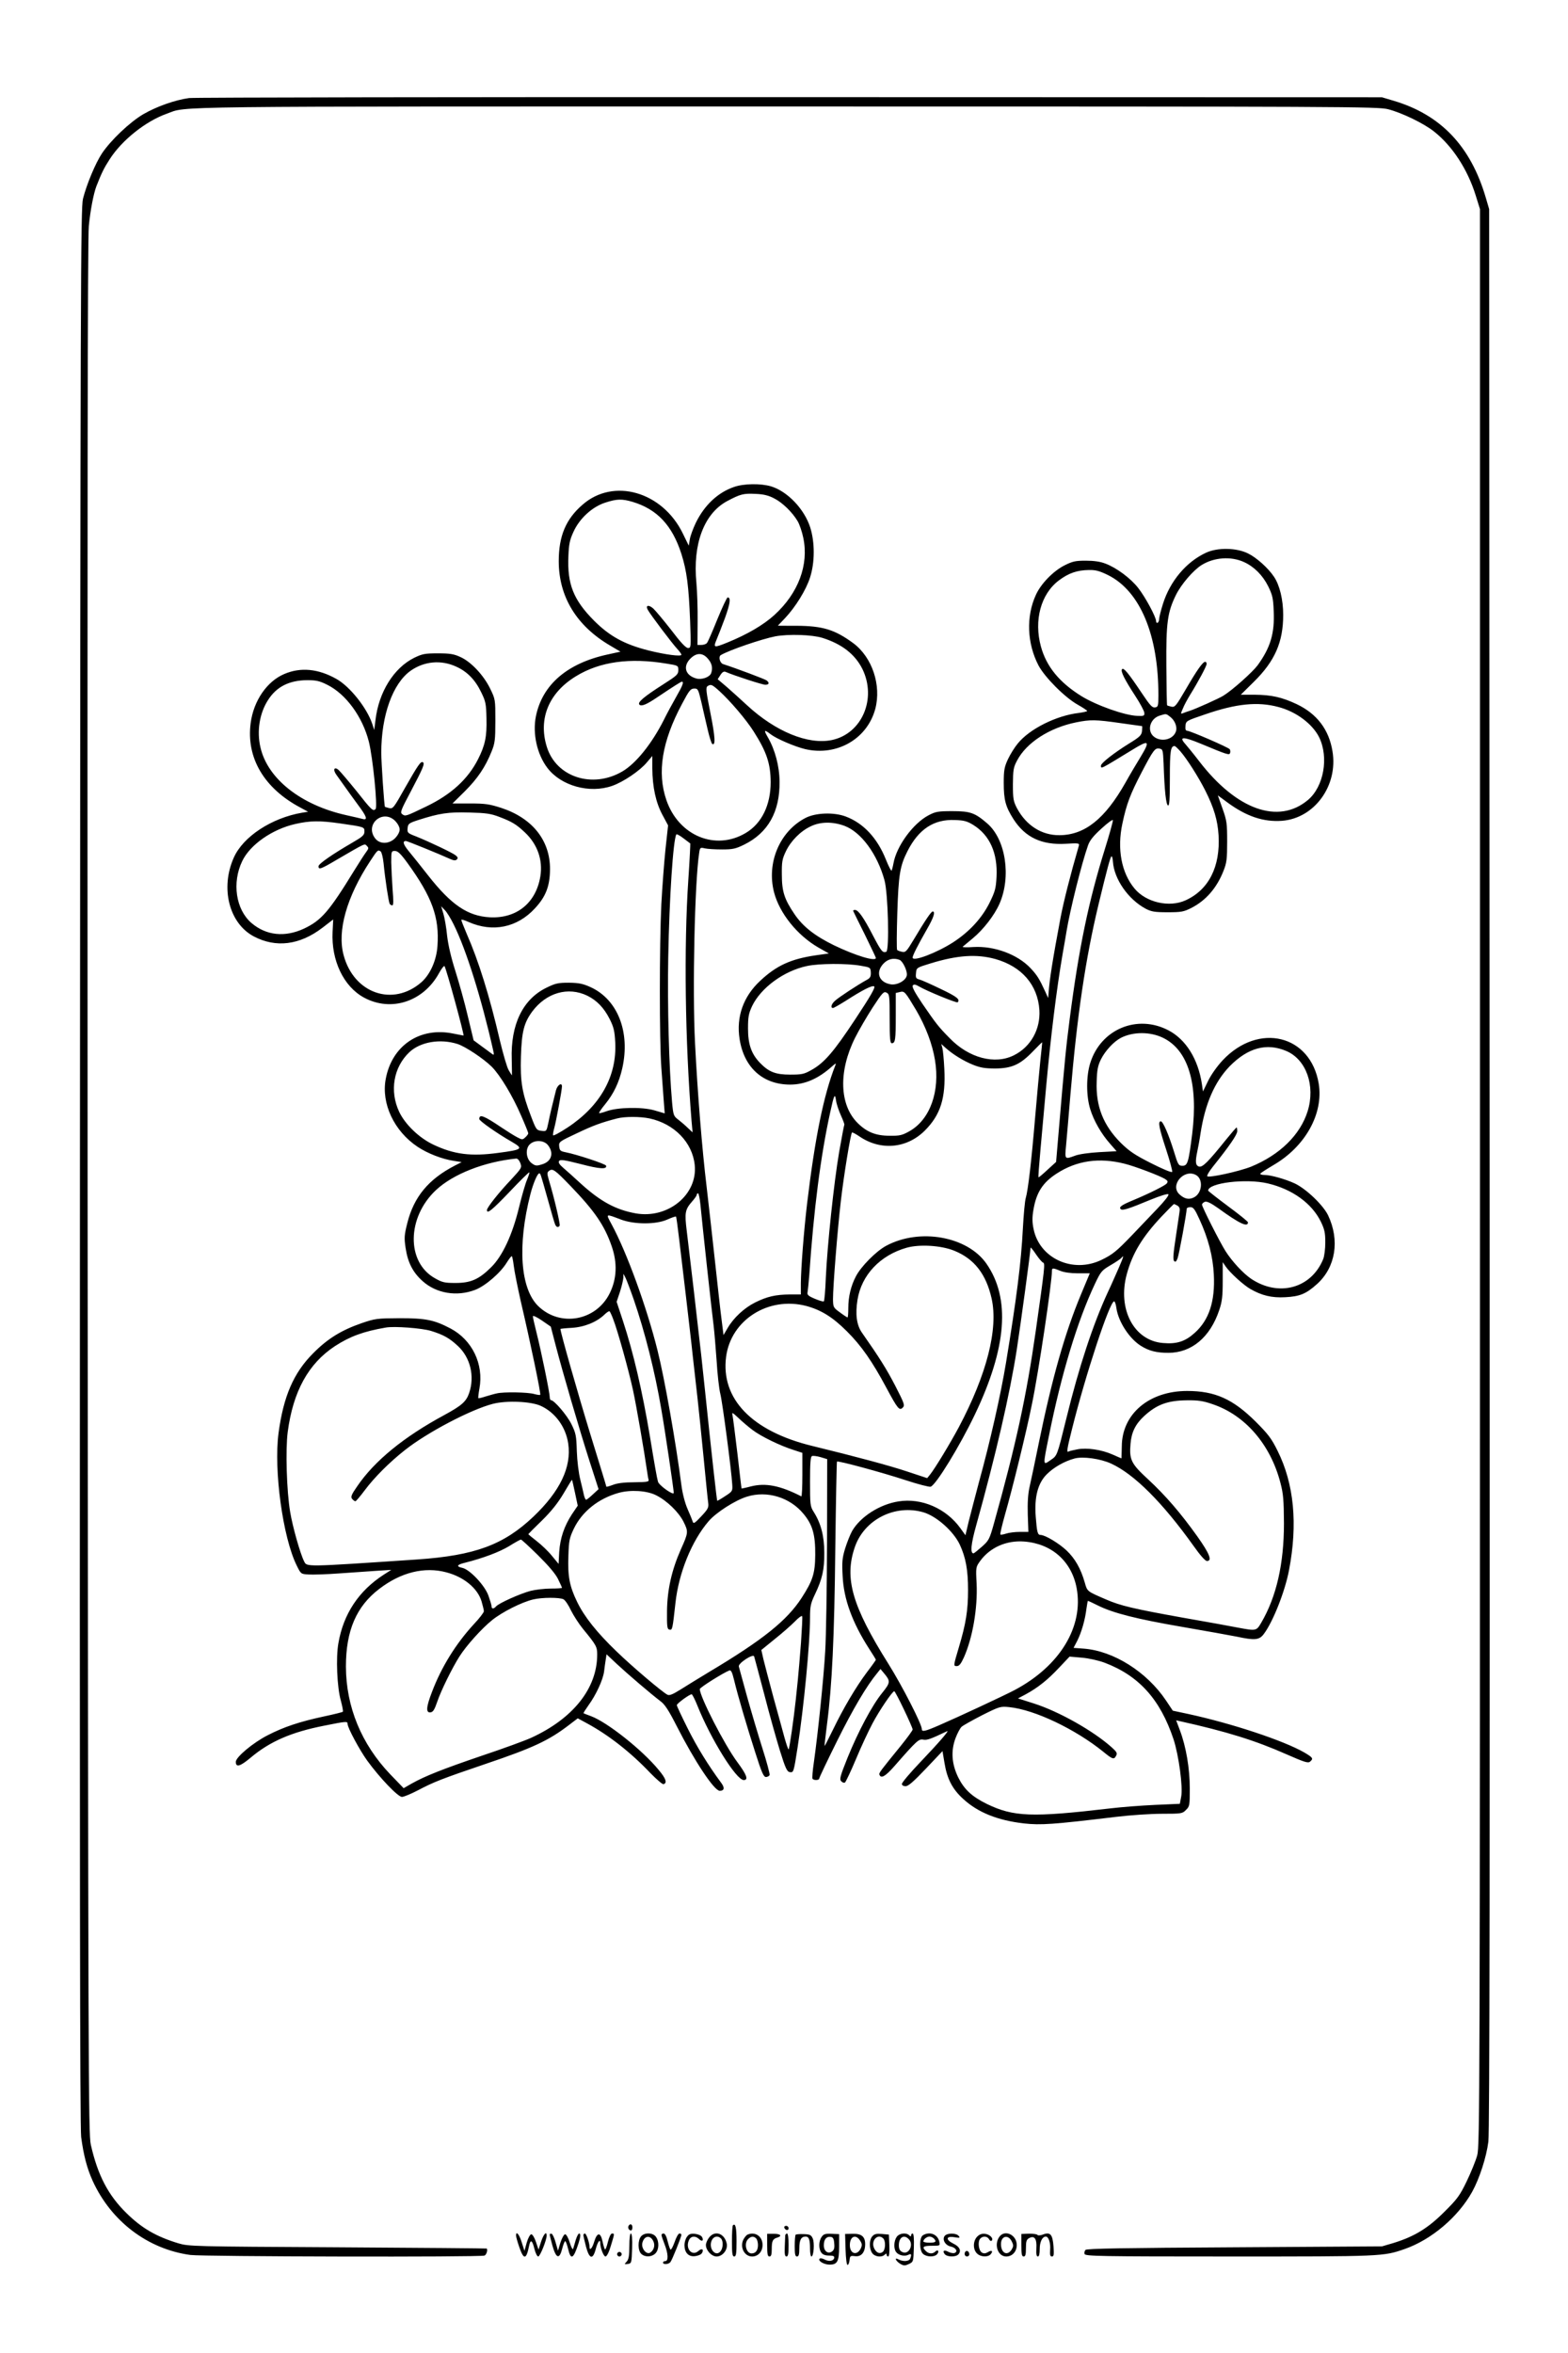 <?xml version="1.0" standalone="no"?>
<!DOCTYPE svg PUBLIC "-//W3C//DTD SVG 20010904//EN"
 "http://www.w3.org/TR/2001/REC-SVG-20010904/DTD/svg10.dtd">
<svg version="1.0" xmlns="http://www.w3.org/2000/svg"
 width="1024pt" height="1536pt" viewBox="0 0 1024 1536"
 preserveAspectRatio="xMidYMid meet">

<g transform="translate(0,1536) scale(0.1,-0.1)"
fill="#000000" stroke="none">
<path d="M1235 14720 c-93 -13 -212 -55 -300 -106 -88 -52 -211 -169 -269
-255 -43 -65 -100 -202 -124 -296 -15 -63 -17 -504 -20 -6318 -2 -4484 0
-6274 8 -6335 16 -120 38 -204 75 -286 121 -265 360 -446 638 -484 84 -11
1893 -15 1921 -4 13 5 23 38 14 46 -2 1 -439 5 -973 8 -948 5 -972 6 -1040 26
-145 44 -238 98 -338 196 -121 118 -189 249 -234 448 -16 70 -17 476 -21 6245
-2 4429 0 6201 8 6279 10 104 31 211 49 259 34 87 50 120 87 177 79 124 235
249 374 298 138 50 -94 47 4035 47 3681 0 3873 -1 3940 -18 90 -23 235 -93
302 -147 118 -94 217 -245 270 -415 l28 -90 0 -6320 c0 -6061 -1 -6323 -18
-6385 -10 -36 -41 -112 -69 -170 -45 -93 -61 -115 -147 -200 -106 -106 -195
-160 -331 -202 l-75 -22 -962 -6 c-721 -4 -965 -8 -974 -17 -6 -6 -9 -19 -6
-27 6 -14 102 -16 946 -16 1002 0 1004 0 1145 49 174 61 348 208 440 373 47
85 93 225 106 328 8 61 10 1861 8 6350 l-3 6265 -22 75 c-99 337 -295 542
-604 633 l-74 22 -3865 1 c-2126 1 -3892 -2 -3925 -6z"/>
<path d="M4793 12181 c-105 -36 -193 -119 -249 -234 -18 -38 -36 -86 -39 -108
l-7 -41 -39 80 c-133 273 -453 365 -655 187 -109 -94 -155 -205 -155 -368 0
-232 116 -423 337 -552 l66 -39 -82 -18 c-265 -57 -428 -197 -470 -403 -23
-113 7 -249 75 -338 89 -117 275 -169 423 -117 72 25 182 99 227 154 l35 41 0
-80 c1 -123 23 -224 66 -304 l37 -69 -17 -156 c-9 -86 -21 -247 -27 -358 -13
-273 -13 -889 0 -1068 6 -80 13 -179 16 -221 l6 -77 -68 20 c-81 23 -240 20
-312 -6 -24 -9 -46 -14 -48 -12 -3 2 15 29 40 59 55 68 90 141 111 234 53 236
-30 448 -207 529 -51 23 -76 28 -142 29 -71 0 -88 -4 -147 -33 -154 -75 -234
-241 -226 -468 1 -57 2 -104 1 -104 0 0 -10 15 -21 34 -11 18 -36 105 -57 192
-68 293 -140 523 -217 698 -21 49 -37 90 -35 92 2 3 24 -4 48 -15 157 -69 317
-36 432 89 72 77 98 146 99 255 1 189 -115 334 -318 401 -78 25 -104 29 -204
29 l-115 0 81 80 c83 83 134 158 175 261 21 52 24 75 24 199 0 139 0 140 -34
210 -43 88 -125 175 -194 206 -43 20 -69 24 -147 24 -85 0 -101 -3 -155 -29
-133 -66 -232 -224 -253 -408 l-8 -63 -13 40 c-35 104 -146 244 -234 293 -119
67 -234 78 -341 32 -113 -48 -200 -175 -219 -320 -30 -227 88 -427 327 -553
l48 -26 -38 -6 c-200 -34 -386 -156 -447 -293 -89 -199 -31 -428 129 -514 145
-77 301 -58 450 56 l70 54 -4 -82 c-9 -186 72 -356 205 -428 177 -96 389 -27
491 161 16 29 32 49 35 44 14 -23 131 -453 124 -453 -1 0 -31 6 -67 13 -218
45 -401 -78 -441 -297 -30 -160 55 -340 208 -442 66 -44 162 -81 237 -92 l51
-8 -45 -23 c-172 -89 -267 -204 -310 -375 -20 -79 -21 -97 -11 -163 14 -94 47
-159 111 -216 89 -80 223 -103 343 -57 66 25 166 111 207 179 14 22 28 41 32
41 3 0 9 -28 13 -62 4 -35 25 -139 46 -233 63 -269 133 -605 127 -610 -2 -3
-20 0 -39 5 -39 12 -201 15 -245 4 -16 -3 -49 -13 -73 -20 -24 -8 -45 -13 -47
-11 -2 2 1 30 7 63 29 159 -47 317 -189 392 -107 56 -161 67 -332 67 -149 -1
-159 -2 -250 -33 -132 -46 -221 -101 -315 -196 -128 -128 -194 -282 -226 -521
-32 -243 28 -682 119 -865 27 -55 27 -55 77 -58 28 -2 118 1 200 7 83 6 193
13 245 17 l95 6 -50 -32 c-162 -105 -262 -255 -295 -446 -17 -94 -9 -289 16
-376 10 -37 16 -70 13 -72 -3 -3 -59 -17 -125 -31 -158 -34 -260 -68 -365
-122 -95 -48 -209 -143 -209 -174 0 -39 29 -30 99 29 124 104 264 165 478 207
145 29 153 30 153 11 0 -25 79 -171 128 -239 83 -114 201 -237 227 -237 12 0
60 20 106 44 100 53 156 75 439 171 311 105 413 153 544 253 l59 45 61 -33
c140 -76 284 -188 414 -325 41 -42 79 -74 85 -72 26 8 16 37 -33 95 -107 130
-335 310 -440 349 -25 9 -47 18 -49 19 -2 2 13 25 32 52 49 67 95 166 102 221
3 25 8 61 11 79 l5 33 67 -63 c72 -67 223 -196 285 -243 29 -21 54 -60 107
-164 115 -226 244 -421 280 -421 31 0 34 20 9 53 -82 111 -156 230 -218 354
-39 78 -71 146 -71 152 0 11 83 71 97 71 4 0 21 -33 37 -73 87 -218 254 -487
303 -487 32 0 20 34 -41 116 -85 114 -246 429 -246 478 0 10 153 106 192 121
12 5 19 -9 32 -62 25 -104 83 -301 139 -475 41 -129 54 -158 69 -158 10 0 21
6 24 13 2 7 -18 84 -46 171 -28 88 -73 240 -101 340 -27 100 -52 188 -54 197
-7 20 93 86 100 66 2 -6 32 -118 66 -247 33 -129 80 -296 103 -370 35 -113 46
-135 63 -138 26 -4 26 -3 52 163 40 256 81 680 81 845 0 74 4 93 31 150 49
102 63 164 62 275 0 108 -22 192 -70 267 -22 35 -23 47 -23 198 0 119 3 162
13 165 6 3 32 0 56 -7 l43 -13 -1 -540 c-1 -297 -6 -619 -12 -715 -10 -176
-48 -541 -74 -724 -8 -54 -12 -102 -9 -107 7 -12 44 -11 44 1 0 6 53 117 118
248 103 207 192 358 262 442 l20 25 25 -30 c41 -49 40 -59 -13 -125 -67 -82
-158 -254 -227 -424 -49 -122 -54 -141 -41 -154 8 -8 18 -12 24 -8 5 3 38 72
72 153 34 82 83 186 108 233 45 85 130 210 142 210 8 0 120 -234 120 -250 0
-6 -35 -54 -77 -106 -131 -161 -144 -177 -140 -188 10 -29 39 -12 98 55 147
168 159 178 188 173 24 -5 47 3 156 55 18 8 -54 -75 -174 -201 -67 -70 -121
-134 -121 -143 0 -9 9 -15 24 -15 18 0 52 30 133 115 l108 114 13 -77 c17
-104 51 -170 121 -234 96 -89 225 -141 398 -161 111 -12 186 -7 603 43 91 11
225 20 298 20 128 0 134 1 157 25 24 23 25 30 25 140 0 130 -24 273 -65 381
l-24 64 22 -5 c307 -68 496 -127 699 -217 114 -50 140 -59 153 -48 24 20 19
27 -37 60 -136 78 -471 189 -756 251 l-103 22 -44 66 c-126 188 -343 324 -537
339 l-67 5 24 46 c28 56 51 136 60 209 4 28 8 52 10 52 2 0 30 -13 62 -29 101
-51 257 -90 553 -141 157 -27 318 -56 358 -64 116 -25 146 -22 175 17 60 79
139 279 165 417 58 302 33 564 -75 780 -40 81 -62 109 -143 190 -148 147 -265
200 -447 200 -249 0 -426 -150 -427 -362 -1 -43 -2 -78 -2 -78 -1 0 -27 11
-58 25 -72 32 -168 46 -230 34 -26 -5 -52 -11 -57 -14 -15 -10 -11 16 22 147
88 353 246 833 275 833 5 0 12 -21 15 -46 13 -87 84 -197 159 -244 54 -34 103
-46 180 -46 152 0 273 102 332 278 19 56 23 90 23 191 l0 123 19 -28 c29 -42
116 -121 161 -147 75 -43 140 -59 229 -54 95 5 136 22 207 86 121 109 150 285
72 449 -32 66 -142 172 -218 208 -61 28 -156 55 -197 55 -15 0 -28 3 -28 8 1
4 40 29 87 57 208 121 327 336 295 531 -53 319 -392 402 -627 153 -38 -41 -76
-95 -96 -136 l-33 -68 -7 49 c-25 163 -104 290 -218 350 -204 107 -442 8 -511
-213 -27 -85 -27 -216 0 -302 23 -75 72 -161 131 -227 l41 -47 -113 -6 c-67
-4 -132 -13 -158 -23 -68 -25 -68 -26 -59 67 4 45 17 192 28 327 44 522 99
892 184 1246 56 232 78 314 85 314 4 0 8 -16 9 -35 8 -114 100 -246 214 -307
37 -19 58 -23 143 -23 90 0 105 3 155 28 96 49 167 132 210 242 21 52 24 78
24 190 0 120 -2 137 -30 216 l-31 87 61 -45 c126 -93 238 -130 359 -121 212
17 366 230 329 453 -23 143 -102 246 -235 309 -96 45 -164 60 -273 61 l-91 0
86 85 c137 135 191 259 191 436 0 99 -23 194 -60 249 -38 57 -114 125 -169
152 -76 38 -200 40 -275 5 -128 -59 -234 -184 -281 -333 -14 -44 -25 -89 -25
-99 0 -10 -4 -22 -10 -25 -5 -3 -10 1 -10 10 0 27 -70 157 -117 217 -50 64
-142 132 -214 159 -33 13 -75 19 -128 19 -67 0 -86 -4 -138 -30 -74 -37 -155
-120 -188 -193 -65 -141 -58 -317 17 -461 41 -77 172 -209 256 -256 34 -19 62
-38 62 -41 0 -3 -25 -9 -55 -13 -146 -17 -321 -104 -398 -199 -21 -25 -50 -72
-65 -104 -23 -50 -27 -71 -27 -153 0 -113 12 -156 64 -238 77 -119 184 -169
341 -160 80 5 90 4 86 -11 -57 -196 -99 -363 -120 -471 -52 -277 -72 -404 -78
-490 l-3 -35 -18 40 c-40 87 -54 109 -97 155 -85 90 -236 146 -373 138 -43 -3
-74 -2 -70 2 4 3 34 28 66 55 69 57 141 150 174 225 78 177 41 421 -80 525
-80 69 -110 80 -227 80 -95 0 -110 -3 -156 -27 -101 -53 -209 -201 -229 -313
-4 -22 -10 -44 -12 -48 -3 -5 -20 28 -38 73 -56 140 -147 237 -262 280 -77 29
-196 25 -262 -9 -169 -87 -256 -293 -206 -486 36 -137 151 -280 289 -360 l69
-39 -85 -12 c-164 -24 -257 -67 -363 -166 -111 -103 -158 -236 -135 -381 29
-186 152 -297 330 -297 96 0 184 38 274 119 25 22 28 23 21 6 -76 -192 -133
-474 -184 -900 -22 -186 -40 -422 -41 -522 l0 -73 -72 0 c-93 -1 -147 -13
-226 -52 -72 -36 -141 -100 -180 -167 l-27 -46 -12 95 c-7 52 -26 223 -43 380
-17 157 -42 377 -55 490 -30 247 -60 620 -76 940 -18 348 -2 1055 27 1242 5
36 7 37 37 30 18 -4 68 -7 112 -7 70 0 89 4 146 32 155 77 232 214 230 410 -1
102 -29 208 -77 291 -28 48 -24 52 20 18 40 -30 157 -80 224 -96 207 -48 405
66 458 262 41 155 -20 337 -143 429 -121 89 -199 113 -370 114 -68 0 -123 0
-123 1 0 0 21 22 46 48 68 72 138 184 164 266 32 99 32 230 1 328 -39 120
-148 234 -255 267 -67 20 -179 19 -243 -4z m262 -74 c54 -27 119 -90 154 -149
12 -20 29 -69 37 -109 37 -176 -32 -361 -189 -504 -72 -65 -176 -126 -306
-179 -89 -36 -94 -35 -72 17 10 23 35 88 56 144 34 95 39 133 17 133 -5 0 -35
-64 -67 -142 -32 -79 -62 -149 -68 -155 -5 -7 -21 -13 -36 -13 l-26 0 1 152
c1 84 -3 198 -8 253 -25 254 50 453 201 534 87 46 106 51 186 47 51 -2 84 -10
120 -29z m-924 -23 c160 -48 259 -153 319 -340 35 -111 48 -209 57 -441 6
-169 6 -173 -14 -173 -14 0 -48 36 -110 118 -50 64 -103 127 -117 140 -30 26
-52 21 -36 -8 15 -29 160 -221 192 -255 15 -16 28 -34 28 -39 0 -13 -103 0
-215 28 -158 40 -254 93 -356 195 -134 135 -175 238 -167 420 3 79 9 107 33
159 39 87 123 164 208 191 77 25 109 25 178 5z m3993 -393 c66 -30 122 -86
158 -158 28 -57 33 -79 36 -161 7 -146 -21 -239 -105 -355 -33 -44 -163 -161
-223 -198 -28 -18 -182 -87 -220 -99 -14 -4 -33 -11 -43 -15 -17 -7 -18 -6 -2
30 8 21 30 61 47 89 54 87 108 188 108 202 0 8 -4 14 -9 14 -16 0 -54 -54
-126 -178 -65 -111 -72 -120 -95 -115 -14 3 -27 7 -28 9 -2 1 -4 116 -5 256
-2 283 7 351 63 465 35 70 113 161 168 195 81 50 191 58 276 19z m-886 -86
c208 -105 328 -391 327 -785 0 -69 -2 -75 -22 -78 -18 -3 -33 14 -84 90 -89
133 -120 171 -131 160 -12 -12 15 -66 88 -178 30 -46 55 -93 57 -106 2 -21 -1
-23 -47 -21 -81 3 -265 68 -364 129 -143 89 -228 192 -264 323 -47 171 -1 343
117 432 64 48 119 67 196 68 45 1 70 -6 127 -34z m-1867 -409 c127 -40 213
-107 261 -203 95 -194 -3 -423 -200 -464 -155 -32 -368 56 -552 226 -41 38
-102 93 -134 121 l-59 50 18 28 c12 19 23 25 34 20 55 -24 240 -84 259 -84 24
0 29 12 9 28 -9 8 -198 79 -285 107 -21 7 -32 49 -14 59 56 33 268 105 355
122 86 16 241 11 308 -10z m-747 -137 c26 -30 32 -61 20 -94 -10 -26 -62 -44
-97 -34 -72 20 -89 79 -38 130 40 40 81 39 115 -2z m-271 -31 c76 -12 77 -13
77 -43 0 -27 -10 -36 -98 -92 -128 -82 -171 -118 -156 -133 13 -13 47 1 119
50 106 71 152 100 158 100 15 0 5 -26 -37 -99 -24 -42 -61 -110 -81 -151 -79
-156 -182 -284 -271 -336 -195 -114 -432 -37 -493 161 -57 183 13 353 191 461
155 95 352 122 591 82z m-1373 -20 c71 -32 124 -86 163 -168 29 -59 32 -75 34
-170 3 -119 -9 -175 -55 -266 -66 -130 -175 -230 -337 -308 -137 -66 -137 -66
-158 -51 -15 11 -10 25 57 151 80 152 91 179 78 188 -14 9 -32 -18 -117 -167
-74 -132 -79 -138 -104 -132 -14 4 -26 7 -27 8 -5 7 -24 289 -24 354 0 243 75
451 191 534 89 63 200 73 299 27z m-843 -118 c123 -61 231 -210 272 -372 26
-104 58 -425 44 -439 -17 -17 -26 -8 -127 120 -52 64 -103 124 -114 134 -29
26 -40 3 -15 -31 11 -15 35 -49 55 -77 19 -27 58 -81 86 -119 57 -76 66 -102
30 -92 -13 3 -61 15 -108 25 -295 66 -512 237 -559 442 -25 106 -6 224 50 310
55 86 137 128 255 129 59 0 81 -5 131 -30z m2562 -42 c70 -64 173 -184 223
-263 85 -134 110 -209 111 -330 0 -150 -58 -270 -162 -332 -198 -119 -439 -19
-519 214 -62 180 -29 383 102 628 46 87 56 100 79 100 25 1 27 -4 47 -87 11
-48 29 -128 41 -178 11 -49 25 -92 30 -96 23 -14 20 43 -11 199 -29 144 -32
170 -19 178 22 14 28 12 78 -33z m3649 -103 c116 -30 223 -110 267 -198 64
-132 30 -322 -73 -409 -193 -162 -466 -65 -710 252 -36 47 -77 97 -91 113 -45
50 -14 50 104 1 168 -70 183 -75 188 -60 3 7 2 18 -2 25 -8 12 -257 120 -279
121 -9 0 -12 11 -10 32 3 32 5 33 129 75 203 70 343 84 477 48z m-705 -65 c31
-24 47 -68 36 -96 -19 -53 -96 -70 -143 -33 -48 38 -26 119 39 138 42 13 40
13 68 -9z m-328 -40 c77 -11 141 -20 143 -20 2 0 2 -14 0 -32 -3 -27 -13 -38
-85 -82 -101 -63 -182 -127 -183 -143 0 -24 -7 -27 201 100 115 71 123 64 56
-47 -24 -39 -68 -113 -97 -165 -134 -237 -266 -342 -431 -343 -116 -1 -217 63
-278 177 -23 45 -26 60 -26 155 1 94 3 110 27 155 61 117 212 215 388 250 90
18 125 18 285 -5z m393 -184 c43 -49 119 -169 163 -256 57 -113 81 -195 87
-292 12 -206 -64 -356 -215 -425 -107 -49 -259 -14 -334 77 -85 102 -115 258
-79 424 27 128 51 191 126 335 77 147 87 160 117 154 21 -4 22 -10 26 -96 6
-182 16 -270 29 -275 9 -3 12 38 12 180 0 176 5 208 31 208 4 0 20 -15 37 -34z
m-4446 -429 c82 -31 111 -49 166 -101 82 -77 118 -180 101 -286 -28 -174 -155
-277 -330 -268 -144 8 -251 80 -402 272 -48 61 -105 133 -127 159 -37 45 -43
67 -19 67 9 0 218 -85 288 -117 25 -11 36 -12 45 -3 8 8 6 15 -9 27 -22 17
-169 87 -258 123 -55 21 -58 24 -55 54 3 29 8 33 73 54 135 43 193 52 330 48
110 -3 140 -7 197 -29z m-681 -26 c17 -18 29 -40 29 -56 0 -16 -12 -38 -29
-56 -40 -40 -100 -41 -130 -3 -72 91 48 196 130 115z m4635 -182 c-106 -339
-170 -645 -230 -1109 -24 -185 -32 -263 -72 -735 l-17 -200 -56 -51 c-31 -29
-57 -51 -59 -49 -2 2 4 83 13 181 9 99 25 278 36 399 30 330 69 649 109 880
11 61 22 126 25 145 23 140 99 444 140 560 11 33 35 63 88 111 40 37 73 61 75
55 1 -7 -22 -91 -52 -187z m-860 156 c108 -67 160 -184 152 -339 -4 -75 -9
-95 -46 -170 -50 -100 -131 -188 -237 -257 -107 -69 -265 -129 -265 -100 0 14
33 79 94 186 44 76 56 115 37 115 -10 0 -49 -58 -126 -187 -45 -75 -52 -82
-75 -76 -14 3 -28 8 -31 12 -4 3 -3 112 1 241 8 250 17 306 66 403 73 144 172
210 310 204 59 -2 79 -7 120 -32z m-4136 10 c160 -23 160 -23 160 -53 0 -23
-12 -34 -76 -71 -133 -77 -224 -140 -224 -156 0 -24 15 -19 118 42 194 113
182 107 198 91 13 -13 12 -17 -4 -39 -10 -13 -45 -67 -77 -119 -167 -272 -216
-328 -330 -382 -125 -58 -247 -45 -343 37 -102 88 -128 263 -60 404 51 107
196 208 346 242 97 22 159 23 292 4z m3295 -16 c109 -41 214 -184 261 -354 24
-85 33 -459 12 -468 -24 -9 -33 3 -88 108 -60 116 -95 165 -116 165 -9 0 -14
-3 -12 -7 2 -5 36 -74 76 -154 39 -80 72 -149 72 -152 0 -26 -134 15 -275 83
-124 61 -201 121 -256 202 -66 97 -83 148 -83 258 -1 83 2 102 26 152 32 68
96 133 163 164 64 31 144 31 220 3z m-1007 -115 c1 -1 -4 -109 -13 -240 -29
-435 -21 -1049 21 -1568 l7 -78 -30 28 c-16 16 -44 40 -62 54 -32 24 -34 29
-42 115 -20 227 -31 628 -25 945 7 387 32 769 53 803 2 4 23 -7 46 -25 23 -17
43 -33 45 -34z m-2022 -52 c6 -4 15 -38 19 -77 10 -103 33 -254 40 -265 3 -6
11 -10 17 -10 8 0 8 30 2 103 -4 56 -8 136 -9 177 0 73 1 75 24 75 19 0 38
-18 83 -80 160 -221 208 -353 195 -539 -6 -94 -47 -186 -104 -237 -186 -163
-442 -75 -509 176 -43 158 20 380 173 613 49 75 51 76 69 64z m477 -477 c82
-165 181 -482 257 -818 8 -35 7 -37 -9 -25 -10 7 -40 30 -68 50 l-50 37 -38
158 c-20 86 -57 218 -81 294 -28 88 -47 170 -54 230 -5 52 -16 116 -24 143
l-15 50 24 -25 c13 -13 39 -55 58 -94z m3536 -225 c174 -49 278 -169 289 -334
7 -125 -56 -239 -165 -294 -125 -64 -296 -19 -422 112 -74 75 -88 94 -178 225
-50 74 -68 109 -62 118 8 9 18 7 42 -7 51 -30 245 -109 251 -103 18 19 -5 37
-110 87 -64 31 -127 59 -140 62 -22 6 -25 11 -22 41 3 36 3 36 98 65 174 53
298 61 419 28z m-624 -6 c21 -9 52 -73 47 -101 -5 -34 -65 -67 -108 -58 -75
14 -97 78 -45 134 29 31 67 40 106 25z m-255 -38 c64 -11 65 -11 67 -44 1 -28
-4 -37 -29 -50 -55 -30 -183 -114 -205 -135 -24 -21 -31 -47 -13 -47 5 0 40
20 77 43 120 77 178 106 192 98 9 -6 -22 -61 -122 -212 -142 -215 -204 -288
-290 -335 -46 -26 -62 -29 -137 -29 -96 0 -140 18 -197 77 -56 58 -78 121 -78
223 0 77 4 98 26 146 57 120 207 231 359 263 78 17 260 18 350 2z m-1784 -196
c62 -31 108 -78 146 -153 26 -52 32 -77 36 -152 11 -220 -97 -414 -311 -555
-50 -33 -93 -56 -95 -51 -2 5 2 27 8 48 11 39 50 248 50 271 0 29 -30 9 -39
-25 -21 -83 -40 -161 -50 -213 -12 -56 -12 -56 -45 -52 -32 4 -35 8 -68 95
-58 150 -71 225 -66 389 5 164 20 221 74 295 92 123 234 164 360 103z m1974
-150 c0 -130 3 -160 14 -160 23 0 26 24 26 180 l0 148 26 6 c31 8 34 4 107
-118 62 -106 106 -221 123 -326 34 -204 -32 -388 -166 -464 -48 -27 -64 -31
-130 -30 -91 0 -150 24 -210 84 -118 118 -125 337 -16 555 25 50 77 139 115
198 64 98 73 107 91 97 19 -10 20 -21 20 -170z m1786 -125 c164 -80 230 -300
190 -625 -24 -190 -30 -210 -64 -210 -25 0 -29 6 -55 92 -35 113 -72 198 -86
198 -20 0 -12 -42 34 -182 25 -76 43 -143 40 -148 -4 -6 -65 20 -138 57 -107
54 -143 79 -197 132 -115 115 -164 240 -158 399 2 79 8 106 28 147 28 56 84
116 130 140 80 41 192 41 276 0z m-4608 -40 c52 -17 169 -95 223 -148 55 -55
137 -191 192 -319 26 -59 47 -111 47 -116 0 -5 -9 -17 -19 -26 -18 -17 -21
-17 -53 0 -18 9 -64 38 -103 64 -116 78 -145 89 -145 55 0 -12 115 -93 213
-149 77 -45 70 -51 -90 -72 -178 -24 -288 -10 -423 54 -93 44 -184 132 -223
214 -64 136 -37 291 66 389 72 68 201 90 315 54z m3806 -110 c-7 -66 -22 -232
-34 -370 -24 -285 -46 -474 -61 -525 -6 -19 -14 -109 -19 -200 -11 -220 -42
-462 -110 -875 -35 -211 -103 -513 -178 -785 -24 -91 -54 -205 -66 -253 l-21
-89 -33 46 c-93 129 -253 199 -404 175 -123 -19 -249 -100 -303 -193 -13 -23
-33 -74 -46 -115 -19 -63 -21 -89 -16 -180 7 -150 63 -303 173 -474 24 -37 44
-69 44 -72 0 -2 -26 -39 -59 -82 -71 -95 -153 -233 -222 -376 -29 -59 -53
-106 -54 -105 -1 2 6 66 16 143 33 253 48 567 54 1145 4 311 9 567 11 569 7 7
295 -71 447 -121 82 -27 156 -46 165 -43 35 12 190 265 289 472 208 436 233
757 75 984 -124 178 -435 234 -654 117 -66 -35 -166 -136 -199 -201 -32 -61
-49 -133 -49 -204 0 -35 -2 -63 -5 -63 -3 0 -26 15 -50 33 -43 31 -44 34 -45
86 0 85 29 448 51 639 20 173 64 440 73 449 2 3 24 -9 48 -25 138 -95 310 -80
428 38 102 102 137 212 127 403 -3 62 -9 123 -13 137 l-7 25 29 -26 c47 -42
115 -84 179 -110 48 -19 78 -24 145 -24 108 1 162 25 245 111 33 34 60 61 61
60 1 0 -5 -55 -12 -121z m1607 64 c130 -56 190 -226 139 -392 -48 -155 -182
-286 -370 -363 -78 -31 -278 -75 -286 -62 -3 5 13 32 36 61 108 135 160 210
160 233 0 13 -2 24 -4 24 -3 0 -33 -35 -68 -78 -118 -147 -155 -184 -178 -177
-23 7 -25 32 -11 98 5 23 15 76 21 117 30 195 92 337 190 439 120 122 242 155
371 100z m-2909 -421 c14 -31 24 -58 22 -60 -2 -3 -17 -83 -34 -179 -34 -200
-77 -604 -87 -822 -3 -81 -9 -150 -13 -152 -4 -3 -31 5 -59 17 -43 18 -51 26
-47 43 2 11 7 61 11 110 29 426 74 779 137 1065 25 115 31 127 38 75 3 -22 18
-66 32 -97z m-1250 -19 c162 -35 280 -157 295 -304 20 -193 -174 -352 -384
-316 -133 24 -233 78 -367 201 -39 36 -87 79 -107 96 -26 22 -34 36 -28 45 7
11 32 8 142 -20 125 -33 173 -35 165 -10 -4 11 -191 73 -263 87 -35 7 -40 11
-43 38 -3 30 0 32 115 86 107 51 159 70 263 97 50 13 150 13 212 0z m-663
-175 c40 -51 23 -107 -40 -125 -35 -11 -43 -10 -67 8 -36 27 -43 92 -13 122
32 32 94 29 120 -5z m-181 -116 c11 -30 9 -33 -59 -107 -82 -86 -159 -184
-159 -200 0 -28 33 -1 148 119 68 72 126 129 129 127 2 -2 -5 -24 -15 -48 -11
-25 -34 -105 -52 -179 -44 -182 -109 -321 -184 -394 -79 -78 -132 -101 -231
-101 -71 0 -86 3 -135 31 -187 105 -183 397 7 575 112 105 316 185 524 206 9
1 20 -11 27 -29z m3944 -4 c70 -17 234 -80 266 -100 19 -12 21 -18 11 -30 -12
-14 -111 -64 -224 -111 -72 -30 -89 -43 -76 -56 11 -11 50 1 194 61 64 26 112
41 117 36 6 -6 -25 -45 -73 -95 -45 -47 -120 -126 -167 -175 -98 -102 -125
-124 -198 -159 -186 -89 -403 10 -442 202 -9 43 -10 74 -1 126 19 113 61 178
153 237 130 84 276 105 440 64z m-3616 -146 c157 -163 222 -257 269 -394 38
-109 33 -213 -13 -306 -89 -181 -324 -223 -467 -84 -117 114 -137 396 -51 731
18 70 46 135 57 135 9 0 6 9 58 -175 21 -77 42 -148 46 -157 8 -20 21 -23 30
-9 5 9 -37 188 -70 296 -13 46 -13 51 1 62 23 17 37 8 140 -99z m4084 72 c49
-26 42 -118 -12 -146 -33 -17 -62 -11 -95 19 -65 59 28 169 107 127z m469 -55
c161 -38 288 -130 347 -250 24 -50 29 -72 29 -135 0 -42 -6 -91 -14 -110 -78
-190 -290 -248 -470 -128 -53 36 -125 114 -167 180 -37 58 -154 289 -154 304
0 7 9 15 19 19 14 4 40 -9 88 -43 138 -100 193 -126 193 -91 0 5 -58 52 -130
105 -71 53 -130 99 -130 102 1 51 248 80 389 47z m-3705 -137 c11 -118 75
-706 86 -788 5 -41 14 -146 20 -233 5 -86 16 -183 24 -215 14 -54 72 -494 78
-592 3 -44 1 -46 -47 -77 -27 -18 -50 -31 -51 -30 -3 3 -38 316 -79 712 -14
138 -37 345 -51 460 -13 116 -31 271 -40 345 -9 74 -22 184 -29 244 -15 121
-11 140 35 193 17 19 30 38 30 43 0 6 4 10 9 10 4 0 11 -33 15 -72z m3115 -8
c11 -6 17 -18 15 -32 -1 -13 -13 -89 -25 -171 -17 -111 -20 -150 -11 -159 8
-8 14 -4 22 17 10 25 60 298 60 325 0 5 11 10 24 10 19 0 29 -13 59 -79 58
-126 88 -242 94 -361 9 -175 -31 -297 -125 -381 -62 -56 -117 -74 -207 -66
-190 15 -299 222 -236 451 37 135 101 241 226 374 43 45 79 82 82 82 2 0 12
-4 22 -10z m-3634 -91 c88 -33 230 -33 303 0 29 13 55 22 57 19 2 -2 11 -67
20 -144 9 -76 29 -247 45 -379 15 -132 36 -305 44 -385 9 -80 23 -203 31 -275
8 -71 26 -247 40 -390 14 -143 27 -276 30 -295 4 -31 -1 -41 -45 -88 -42 -45
-51 -51 -56 -35 -3 10 -18 47 -34 83 -17 39 -33 101 -40 155 -36 279 -110 697
-156 880 -70 281 -201 641 -300 823 -38 71 -42 70 61 31z m2178 -204 c130 -53
207 -152 243 -312 44 -199 -32 -495 -214 -839 -59 -110 -156 -270 -189 -311
l-18 -22 -130 43 c-113 38 -337 98 -620 167 -395 96 -599 308 -563 583 32 240
276 395 523 331 97 -26 173 -73 265 -165 95 -94 167 -198 259 -370 74 -138 85
-151 107 -128 14 14 10 26 -49 141 -57 110 -104 185 -219 349 -34 49 -43 120
-28 213 26 162 148 291 321 340 85 24 227 15 312 -20z m579 -77 c14 -5 11 -31
-48 -447 -61 -427 -129 -741 -273 -1256 -29 -104 -34 -112 -79 -152 -26 -23
-50 -42 -54 -43 -23 -1 -17 61 17 182 128 459 220 858 265 1147 26 170 90 639
90 666 0 5 16 -13 35 -42 19 -28 40 -53 47 -55z m494 -35 c-19 -43 -50 -114
-71 -158 -97 -210 -189 -489 -270 -820 -63 -255 -60 -246 -105 -277 -50 -35
-50 -39 -9 163 80 398 185 746 300 989 38 80 44 87 100 120 33 19 65 41 71 47
20 25 17 12 -16 -64z m-381 -19 c24 -10 68 -16 115 -16 l77 0 -58 -139 c-104
-249 -188 -544 -275 -969 -24 -118 -51 -246 -60 -285 -11 -49 -14 -104 -12
-182 l4 -113 -56 0 c-32 0 -71 -5 -89 -11 -18 -6 -35 -9 -38 -6 -3 3 11 61 30
129 47 163 139 536 176 721 44 211 131 796 131 874 0 17 9 16 55 -3z m-2787
-185 c74 -215 139 -472 181 -720 24 -137 81 -523 81 -544 0 -20 -97 49 -103
73 -7 24 -23 115 -52 292 -51 304 -109 552 -177 758 l-41 124 22 66 c12 37 21
78 22 92 l0 25 14 -26 c7 -14 31 -77 53 -140z m-134 -129 c29 -73 102 -336
130 -465 22 -102 73 -397 92 -530 3 -22 7 -47 10 -55 3 -13 -12 -15 -94 -16
-64 0 -112 -6 -139 -17 -24 -9 -43 -14 -43 -12 0 3 -48 159 -106 347 -80 261
-194 661 -194 683 0 1 33 5 74 7 83 5 163 38 213 86 15 15 31 25 34 22 3 -3
14 -25 23 -50z m-375 -173 c47 -180 154 -546 221 -755 l59 -183 -37 -34 c-20
-19 -40 -35 -44 -35 -4 0 -10 12 -14 28 -3 15 -14 61 -24 102 -11 42 -21 125
-23 187 -3 101 -6 117 -35 176 -29 59 -113 157 -134 157 -4 0 -8 9 -8 21 0 27
-56 301 -86 419 -13 52 -24 100 -24 107 0 8 25 -4 59 -27 l58 -40 32 -123z
m-814 95 c83 -26 120 -47 176 -99 81 -76 110 -197 73 -306 -19 -56 -48 -82
-162 -144 -265 -143 -456 -299 -569 -465 -39 -56 -44 -70 -33 -83 7 -8 16 -15
21 -15 4 0 32 33 62 73 61 82 161 182 260 260 146 116 432 266 576 303 90 23
248 16 312 -13 95 -43 164 -138 180 -247 22 -153 -53 -310 -227 -476 -195
-185 -383 -254 -759 -280 -744 -50 -720 -49 -739 -12 -25 49 -75 225 -91 322
-23 134 -31 408 -16 522 35 265 135 447 309 561 97 63 186 96 332 121 54 10
237 -4 295 -22z m5103 -478 c213 -71 379 -263 444 -514 19 -72 22 -112 23
-265 0 -263 -49 -479 -149 -649 -31 -53 -33 -53 -151 -31 -44 9 -206 38 -360
65 -323 58 -408 78 -502 119 -125 54 -122 51 -139 111 -26 91 -64 157 -119
209 -50 47 -140 101 -169 101 -20 0 -24 17 -32 119 -10 129 14 219 72 277 46
46 115 85 181 103 54 15 170 -1 239 -33 151 -69 336 -254 539 -538 43 -61 76
-98 87 -98 36 0 18 47 -63 161 -111 155 -205 264 -321 372 -111 102 -124 128
-115 232 6 75 32 129 90 182 82 75 153 101 280 102 70 1 105 -4 165 -25z
m-3003 -169 c55 -42 183 -104 270 -131 l55 -18 0 -144 c0 -79 -3 -142 -7 -140
-139 71 -233 89 -329 65 -33 -9 -60 -14 -61 -14 -1 1 -13 103 -27 227 -15 124
-29 236 -32 250 -5 23 -2 21 38 -16 24 -23 66 -59 93 -79z m-1160 -409 l18
-85 -38 -56 c-50 -77 -77 -155 -83 -247 l-4 -77 -43 52 c-23 29 -68 72 -99 96
-31 24 -56 45 -56 46 0 1 40 42 89 89 62 61 104 114 141 176 29 50 54 90 55
90 2 0 10 -38 20 -84z m530 -17 c70 -35 146 -108 179 -173 32 -65 32 -70 -18
-181 -60 -136 -88 -262 -90 -400 -1 -105 1 -120 16 -123 19 -4 20 1 39 173 21
196 106 406 217 535 48 56 172 136 250 160 131 41 281 -4 370 -113 59 -71 77
-136 76 -267 -1 -121 -16 -168 -89 -281 -96 -148 -253 -274 -605 -484 -63 -38
-146 -89 -184 -113 -51 -32 -74 -42 -87 -35 -30 14 -229 182 -333 283 -128
123 -210 226 -257 323 -50 103 -62 167 -57 301 3 100 7 117 36 178 54 111 160
196 293 233 77 21 183 15 244 -16z m1745 -111 c86 -25 197 -124 238 -211 39
-84 54 -165 54 -297 0 -132 -14 -219 -59 -370 -38 -127 -37 -126 -14 -126 15
0 27 15 46 57 57 128 90 320 83 481 -6 107 -5 109 23 148 65 89 172 136 288
127 180 -14 309 -129 342 -303 47 -252 -109 -510 -406 -667 -64 -34 -373 -178
-489 -228 -96 -42 -116 -46 -116 -26 0 32 -128 282 -219 427 -236 376 -288
557 -219 759 61 181 262 283 448 229z m-2517 -280 c68 -67 114 -121 131 -155
14 -29 26 -55 26 -58 0 -3 -33 -5 -73 -5 -40 0 -100 -7 -132 -15 -68 -18 -209
-81 -226 -102 -15 -17 -29 -17 -29 2 0 8 -10 40 -21 71 -25 67 -121 168 -169
179 -43 9 -37 21 18 34 118 30 222 69 287 108 38 24 73 43 77 43 4 0 54 -46
111 -102z m-598 -112 c115 -30 205 -105 230 -190 8 -27 15 -56 15 -64 0 -8
-29 -46 -65 -84 -117 -127 -212 -279 -274 -443 -38 -98 -41 -138 -9 -133 16 2
26 18 43 68 24 72 98 222 145 296 44 70 146 184 215 239 65 52 191 116 267
134 58 14 173 14 198 1 11 -6 33 -38 49 -73 17 -34 52 -88 78 -120 88 -107 93
-117 93 -168 0 -220 -157 -418 -433 -544 -40 -18 -182 -70 -317 -115 -261 -89
-372 -133 -460 -182 l-54 -31 -87 90 c-189 198 -289 441 -290 704 0 234 68
393 218 507 142 109 296 146 438 108z m2316 -459 c-7 -89 -16 -200 -21 -247
-5 -47 -11 -103 -13 -125 -13 -123 -42 -325 -47 -325 -3 0 -15 35 -27 78 -11
42 -44 160 -72 262 -27 102 -57 213 -65 247 l-14 62 86 70 c48 38 107 90 132
115 25 26 46 42 49 35 2 -6 -2 -84 -8 -172z m1983 -131 c224 -85 363 -239 450
-500 34 -104 62 -311 50 -374 l-9 -47 -160 -7 c-88 -4 -221 -14 -295 -23 -512
-60 -631 -55 -805 29 -98 48 -148 95 -187 173 -43 88 -49 173 -18 256 12 32
30 66 40 75 10 9 71 43 135 76 114 57 119 58 177 52 166 -17 431 -144 613
-291 61 -50 70 -53 84 -26 9 16 4 25 -27 53 -121 109 -347 236 -510 288 l-104
33 51 27 c80 44 142 93 217 173 l69 73 80 -7 c46 -4 109 -18 149 -33z"/>
<path d="M4105 830 c-7 -12 2 -30 16 -30 5 0 9 9 9 20 0 21 -15 27 -25 10z"/>
<path d="M4786 833 c-3 -3 -6 -51 -6 -105 0 -80 3 -98 15 -98 12 0 15 18 15
99 0 91 -7 121 -24 104z"/>
<path d="M5122 818 c6 -18 28 -21 28 -4 0 9 -7 16 -16 16 -9 0 -14 -5 -12 -12z"/>
<path d="M3370 767 c0 -7 9 -41 21 -75 29 -85 46 -84 64 6 9 46 21 40 35 -18
7 -28 18 -50 25 -50 12 0 55 107 55 137 0 31 -20 9 -36 -39 l-17 -53 -17 50
c-9 28 -23 50 -30 50 -8 0 -21 -23 -30 -54 l-15 -54 -18 56 c-16 52 -37 76
-37 44z"/>
<path d="M3590 773 c0 -4 8 -37 18 -73 24 -84 45 -90 63 -21 7 28 16 51 20 51
4 0 12 -22 19 -50 18 -77 35 -67 69 39 13 41 14 61 3 61 -5 0 -15 -19 -22 -42
-7 -24 -15 -50 -17 -58 -3 -8 -13 10 -22 40 -9 31 -23 55 -30 55 -8 0 -21 -24
-31 -54 l-16 -53 -15 52 c-8 30 -20 55 -26 58 -7 2 -13 0 -13 -5z"/>
<path d="M3810 769 c0 -6 8 -40 17 -75 22 -82 45 -87 64 -14 12 46 29 68 29
38 0 -32 22 -88 34 -88 9 0 23 28 35 69 25 82 25 81 8 81 -8 0 -19 -22 -27
-55 -7 -30 -16 -52 -19 -49 -3 3 -11 27 -16 52 -13 62 -35 61 -54 0 -13 -45
-31 -64 -31 -35 0 26 -21 87 -30 87 -6 0 -10 -5 -10 -11z"/>
<path d="M4110 698 c0 -63 -4 -86 -17 -101 -17 -18 -17 -19 7 -16 24 4 25 6
28 102 2 62 -1 97 -8 97 -6 0 -10 -32 -10 -82z"/>
<path d="M4187 762 c-23 -26 -22 -94 1 -115 25 -23 68 -21 92 3 24 24 26 77 4
108 -19 28 -74 30 -97 4z m79 -31 c14 -27 5 -60 -20 -76 -25 -15 -60 29 -51
64 12 47 51 53 71 12z"/>
<path d="M4320 770 c0 -5 9 -32 20 -60 24 -61 26 -110 5 -110 -8 0 -15 -4 -15
-10 0 -14 36 -12 48 3 11 13 72 165 72 179 0 5 -6 8 -13 8 -7 0 -21 -25 -31
-55 -11 -30 -22 -52 -27 -50 -4 3 -12 27 -19 55 -7 30 -17 50 -26 50 -8 0 -14
-4 -14 -10z"/>
<path d="M4486 758 c-9 -12 -16 -36 -16 -53 0 -49 25 -77 67 -73 20 2 41 10
47 20 15 25 -1 34 -23 14 -41 -37 -87 15 -62 70 12 28 42 31 66 8 20 -20 33
-10 19 14 -6 10 -27 18 -47 20 -27 2 -39 -2 -51 -20z"/>
<path d="M4631 754 c-12 -15 -21 -37 -21 -49 0 -35 37 -75 70 -75 39 0 74 44
66 84 -14 67 -77 89 -115 40z m77 -6 c16 -16 15 -60 -1 -82 -32 -44 -83 16
-59 69 12 27 40 33 60 13z"/>
<path d="M4882 773 c-7 -3 -19 -17 -27 -32 -25 -50 6 -111 57 -111 39 0 68 32
68 75 0 56 -47 89 -98 68z m56 -25 c7 -7 12 -26 12 -43 0 -35 -15 -55 -42 -55
-35 0 -51 66 -22 94 19 19 36 20 52 4z"/>
<path d="M5010 704 c0 -59 3 -74 15 -74 11 0 15 12 15 48 0 54 6 67 38 76 33
11 17 25 -28 24 l-40 0 0 -74z"/>
<path d="M5128 768 c0 -7 -2 -41 -3 -75 -2 -48 1 -63 11 -63 11 0 14 18 14 75
0 43 -4 75 -10 75 -5 0 -11 -6 -12 -12z"/>
<path d="M5196 772 c-3 -3 -6 -36 -6 -74 0 -54 3 -68 15 -68 11 0 15 13 15 53
0 55 12 77 41 77 22 0 29 -20 29 -81 0 -27 4 -49 9 -49 15 0 22 91 8 119 -10
22 -19 26 -59 27 -26 1 -49 -1 -52 -4z"/>
<path d="M5366 758 c-20 -28 -21 -78 -2 -103 9 -13 26 -19 50 -19 28 0 36 -4
34 -15 -4 -21 -35 -26 -64 -10 -13 7 -27 9 -31 5 -14 -13 25 -38 62 -39 53 -1
65 19 65 118 l0 81 -49 2 c-42 2 -53 -2 -65 -20z m82 -43 c3 -28 -1 -43 -14
-52 -26 -19 -54 1 -54 40 0 39 17 59 45 55 15 -2 21 -12 23 -43z"/>
<path d="M5522 676 c2 -59 7 -101 13 -101 6 0 11 14 13 30 3 29 5 31 36 27 41
-5 66 25 66 79 0 49 -24 69 -83 67 l-48 -1 3 -101z m94 59 c14 -21 15 -31 6
-51 -24 -51 -72 -38 -72 20 0 57 38 74 66 31z"/>
<path d="M5697 762 c-21 -23 -22 -80 -1 -110 17 -24 62 -30 82 -10 9 9 12 9
12 0 0 -7 5 -12 10 -12 7 0 10 27 8 72 l-3 71 -46 4 c-35 3 -49 0 -62 -15z
m71 -14 c17 -17 15 -73 -3 -88 -20 -16 -43 -6 -57 25 -22 49 25 98 60 63z"/>
<path d="M5856 758 c-19 -27 -21 -78 -3 -100 16 -21 56 -29 79 -17 19 10 23 3
12 -25 -7 -18 -46 -21 -76 -5 -31 17 -18 -12 13 -30 22 -12 29 -12 55 0 29 14
29 15 32 107 2 59 -1 92 -8 92 -5 0 -10 -5 -10 -12 0 -9 -3 -9 -12 0 -20 20
-65 14 -82 -10z m78 -14 c37 -36 0 -108 -43 -84 -15 7 -21 21 -21 43 0 52 33
73 64 41z"/>
<path d="M6028 769 c-25 -14 -25 -100 0 -122 23 -21 75 -22 92 -2 16 19 5 34
-12 17 -17 -17 -44 -15 -62 4 -27 26 -18 34 39 34 55 0 55 0 49 28 -11 47 -62
67 -106 41z m70 -21 c21 -21 13 -28 -28 -28 -22 0 -40 4 -40 8 0 14 23 32 40
32 9 0 21 -5 28 -12z"/>
<path d="M6170 765 c-19 -23 2 -62 39 -70 33 -7 49 -33 25 -42 -8 -3 -26 0
-40 7 -28 16 -42 7 -24 -15 16 -19 74 -20 90 0 19 23 7 49 -32 68 -54 26 -51
52 4 43 36 -6 40 -5 28 9 -16 19 -74 19 -90 0z"/>
<path d="M6381 759 c-27 -29 -28 -82 -1 -109 24 -24 72 -26 90 -5 18 21 6 29
-19 13 -16 -9 -26 -10 -39 -2 -21 13 -28 70 -11 90 16 19 46 18 58 -3 5 -10
13 -14 17 -10 15 14 -12 42 -44 45 -21 2 -36 -4 -51 -19z"/>
<path d="M6526 758 c-36 -51 -9 -128 45 -128 40 0 69 32 69 75 0 67 -79 103
-114 53z m82 -31 c12 -24 11 -31 -2 -53 -29 -43 -69 -21 -69 37 0 54 48 65 71
16z"/>
<path d="M6670 704 c0 -59 3 -74 15 -74 12 0 15 13 15 55 0 45 4 56 21 65 35
19 51 -5 47 -67 -2 -38 1 -53 10 -53 8 0 12 17 12 49 0 47 17 81 40 81 18 0
32 -43 28 -86 -2 -34 0 -44 12 -44 12 0 14 12 10 66 -6 79 -21 96 -70 77 -17
-6 -32 -7 -35 -2 -3 5 -28 8 -55 8 l-50 -2 0 -73z"/>
<path d="M6306 663 c-12 -12 -6 -33 9 -33 8 0 15 6 15 14 0 17 -14 28 -24 19z"/>
<path d="M4030 645 c0 -8 7 -15 15 -15 8 0 15 7 15 15 0 8 -7 15 -15 15 -8 0
-15 -7 -15 -15z"/>
</g>
</svg>
